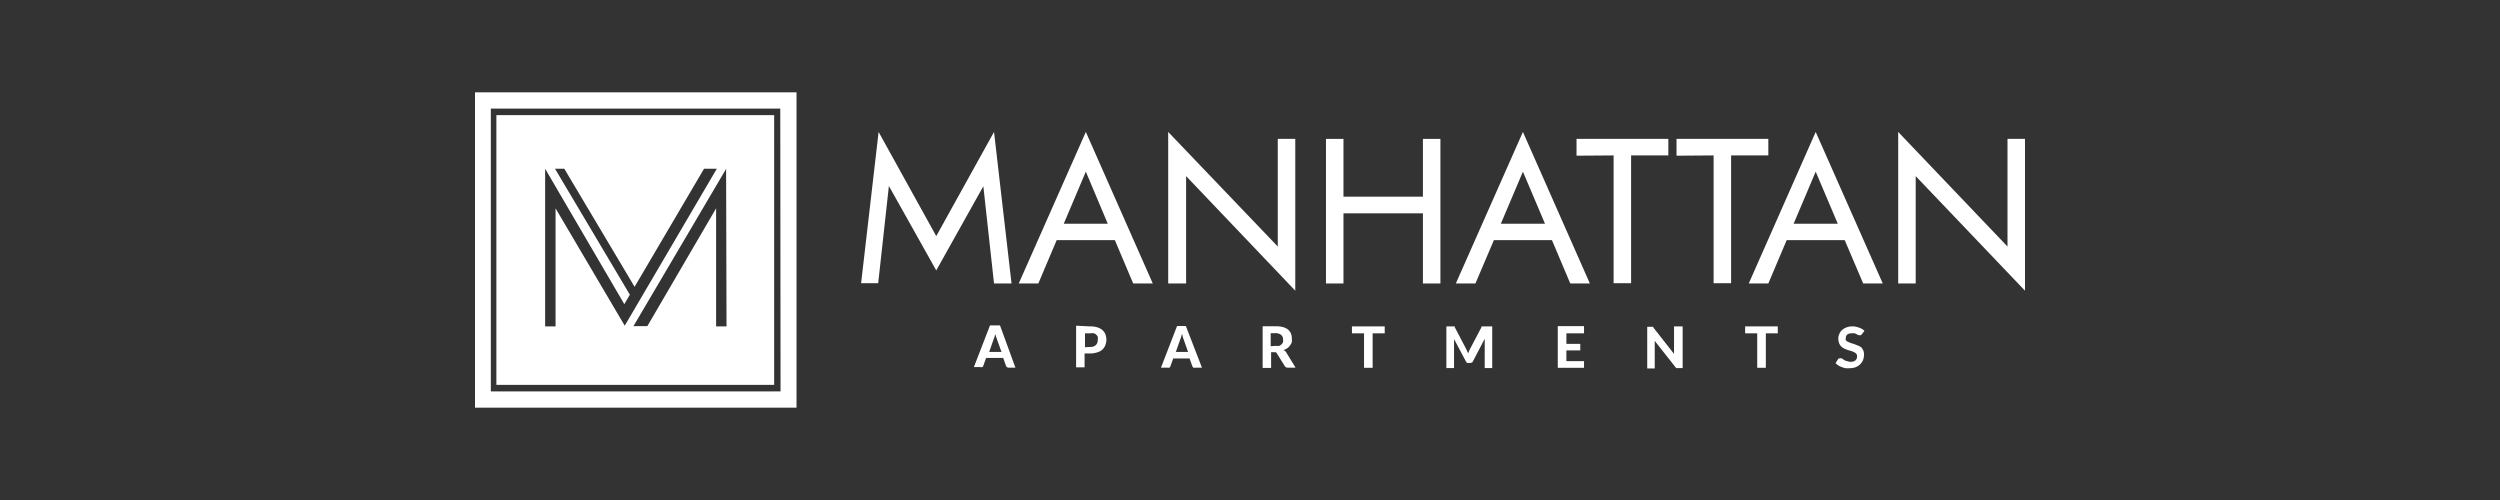 <svg id="Layer_1" data-name="Layer 1" xmlns="http://www.w3.org/2000/svg" viewBox="0 0 180 36"><rect x="0" y="0" width="180" height="36" fill="#333333" stroke="none"/><defs><style>.cls-1{fill:#fff;}</style></defs><path class="cls-1" d="M35.74,8.29V27.71h20V8.29ZM40,15v8.5h-.75V12.15l5.7,9.75.4-.68-5.39-9.07h.67l5.06,8.5,5-8.5h.92l-6.63,11.3Zm12.31,8.5h-.75V15l-4.95,8.48-1,0,6.67-11.32Z"/><path class="cls-1" d="M34.2,6.65v22.7H57.35V6.65Zm22,21.53H35.34V7.82H56.18Z"/><path class="cls-1" d="M64,13.39l-.77,7H62L63.26,9.5,67.41,17,71.57,9.5l1.26,10.91H71.57l-.77-7-3.39,6.06Z"/><path class="cls-1" d="M76.08,17.29l-1.32,3.12H73.35L78.18,9.5,83,20.41H81.59l-1.32-3.12Zm.51-1.18h3.17l-1.58-3.75Z"/><path class="cls-1" d="M92,10h1.26V20.93l-7.86-8.25v7.73H84.11V9.5L92,17.75Z"/><path class="cls-1" d="M95.47,10h1.26v4.16h5.72V10h1.26V20.41h-1.26V15.36H96.73v5.05H95.47Z"/><path class="cls-1" d="M107.56,17.29l-1.33,3.12h-1.41L109.65,9.5l4.82,10.91h-1.41l-1.32-3.12Zm.5-1.18h3.18l-1.59-3.75Z"/><path class="cls-1" d="M113.51,11.21V10h6.61v1.19h-2.68v9.2h-1.26v-9.2Z"/><path class="cls-1" d="M120.71,11.21V10h6.61v1.19h-2.68v9.2h-1.26v-9.2Z"/><path class="cls-1" d="M128.64,17.29l-1.32,3.12h-1.41L130.73,9.5l4.83,10.91h-1.41l-1.33-3.12Zm.5-1.18h3.18l-1.59-3.75Z"/><path class="cls-1" d="M144.54,10h1.26V20.93l-7.87-8.25v7.73h-1.26V9.5l7.87,8.25Z"/><path class="cls-1" d="M73.11,26.47h-.48a.2.2,0,0,1-.2-.14l-.2-.56H71l-.2.56a.23.23,0,0,1-.07.1.25.25,0,0,1-.13,0h-.48l1.16-3H72Zm-1-1.13-.33-.91a.88.88,0,0,0-.06-.17l-.06-.21-.06.22a1.38,1.38,0,0,1-.06.16l-.32.91Z"/><path class="cls-1" d="M78.48,23.5a1.66,1.66,0,0,1,.53.07,1,1,0,0,1,.37.2.81.81,0,0,1,.21.3,1.22,1.22,0,0,1,.07.38,1.11,1.11,0,0,1-.08.41.81.81,0,0,1-.21.31.88.88,0,0,1-.37.2,1.62,1.62,0,0,1-.52.08h-.39v1h-.61v-3Zm0,1.48a.58.58,0,0,0,.43-.14.54.54,0,0,0,.13-.39.64.64,0,0,0,0-.2.42.42,0,0,0-.11-.15.32.32,0,0,0-.17-.1.62.62,0,0,0-.25,0h-.39v1Z"/><path class="cls-1" d="M86.54,26.47h-.48a.18.18,0,0,1-.13,0,.27.27,0,0,1-.08-.1l-.2-.56H84.47l-.2.56a.23.23,0,0,1-.07.1.28.28,0,0,1-.13,0h-.48l1.16-3h.63Zm-1-1.13-.32-.91a1.62,1.62,0,0,1-.06-.17q0-.09-.06-.21l-.06.22a1.38,1.38,0,0,1-.06.16l-.32.91Z"/><path class="cls-1" d="M93.28,26.47h-.56a.23.23,0,0,1-.22-.12l-.57-.91a.2.2,0,0,0-.08-.08s-.06,0-.12,0h-.21v1.13h-.61v-3h.93a2,2,0,0,1,.53.06,1,1,0,0,1,.37.18.73.73,0,0,1,.2.27.84.84,0,0,1,.07.35,1.26,1.26,0,0,1,0,.28.7.7,0,0,1-.13.24.72.72,0,0,1-.19.2,1.13,1.13,0,0,1-.27.13l.11.08a.31.31,0,0,1,.09.11ZM91.84,24.9a1,1,0,0,0,.26,0,.42.42,0,0,0,.17-.11.46.46,0,0,0,.11-.16.58.58,0,0,0,0-.19.42.42,0,0,0-.14-.33.65.65,0,0,0-.43-.12h-.32v.94Z"/><path class="cls-1" d="M99.7,24h-.87v2.48h-.62V24h-.87V23.5H99.7Z"/><path class="cls-1" d="M107.44,23.5v3h-.54V24.52s0-.09,0-.13L106.06,26a.21.21,0,0,1-.21.13h-.09a.21.21,0,0,1-.12,0,.22.22,0,0,1-.09-.1l-.86-1.62a.66.66,0,0,1,0,.14.53.53,0,0,1,0,.12v1.83h-.55v-3h.6l0,0,0,.05.83,1.59.07.15a1,1,0,0,0,.07.15l.06-.16.07-.15.83-1.58a.1.1,0,0,1,0-.05l0,0h.59Z"/><path class="cls-1" d="M112.78,24v.76h1v.47h-1V26h1.27v.48h-1.89v-3h1.89V24Z"/><path class="cls-1" d="M121.15,23.5v3h-.32a.24.24,0,0,1-.12,0,.22.22,0,0,1-.09-.08l-1.48-1.88v.14a.62.62,0,0,1,0,.13v1.72h-.54v-3h.44l0,0,0,.05,1.49,1.9c0-.06,0-.11,0-.16V23.5Z"/><path class="cls-1" d="M128,24h-.86v2.48h-.62V24h-.87V23.5H128Z"/><path class="cls-1" d="M134.05,24.07l-.06.06a.11.11,0,0,1-.08,0,.16.16,0,0,1-.1,0l-.12-.06a.59.59,0,0,0-.16-.07.66.66,0,0,0-.21,0,.49.49,0,0,0-.32.09.32.32,0,0,0-.1.25.28.28,0,0,0,0,.16.38.38,0,0,0,.16.11,1,1,0,0,0,.21.09l.25.08.25.1A1.07,1.07,0,0,1,134,25a.86.86,0,0,1,.15.22.76.76,0,0,1,.06.32,1.22,1.22,0,0,1-.07.38,1,1,0,0,1-.21.31,1,1,0,0,1-.33.21,1.2,1.2,0,0,1-.44.07,1.33,1.33,0,0,1-.28,0,1.38,1.38,0,0,1-.27-.08,1.15,1.15,0,0,1-.25-.12,1.56,1.56,0,0,1-.2-.16l.18-.29.06-.06.08,0a.28.28,0,0,1,.12,0l.14.09A.51.51,0,0,0,133,26a.71.71,0,0,0,.26.05.54.54,0,0,0,.33-.1.38.38,0,0,0,.12-.3.28.28,0,0,0-.06-.18.58.58,0,0,0-.15-.11,1.45,1.45,0,0,0-.22-.09l-.25-.07-.24-.1a.86.86,0,0,1-.22-.15.76.76,0,0,1-.15-.23.91.91,0,0,1-.06-.35.71.71,0,0,1,.07-.32.67.67,0,0,1,.19-.28,1,1,0,0,1,.31-.19,1.14,1.14,0,0,1,.43-.08,1.3,1.3,0,0,1,.49.09,1,1,0,0,1,.39.23Z"/></svg>